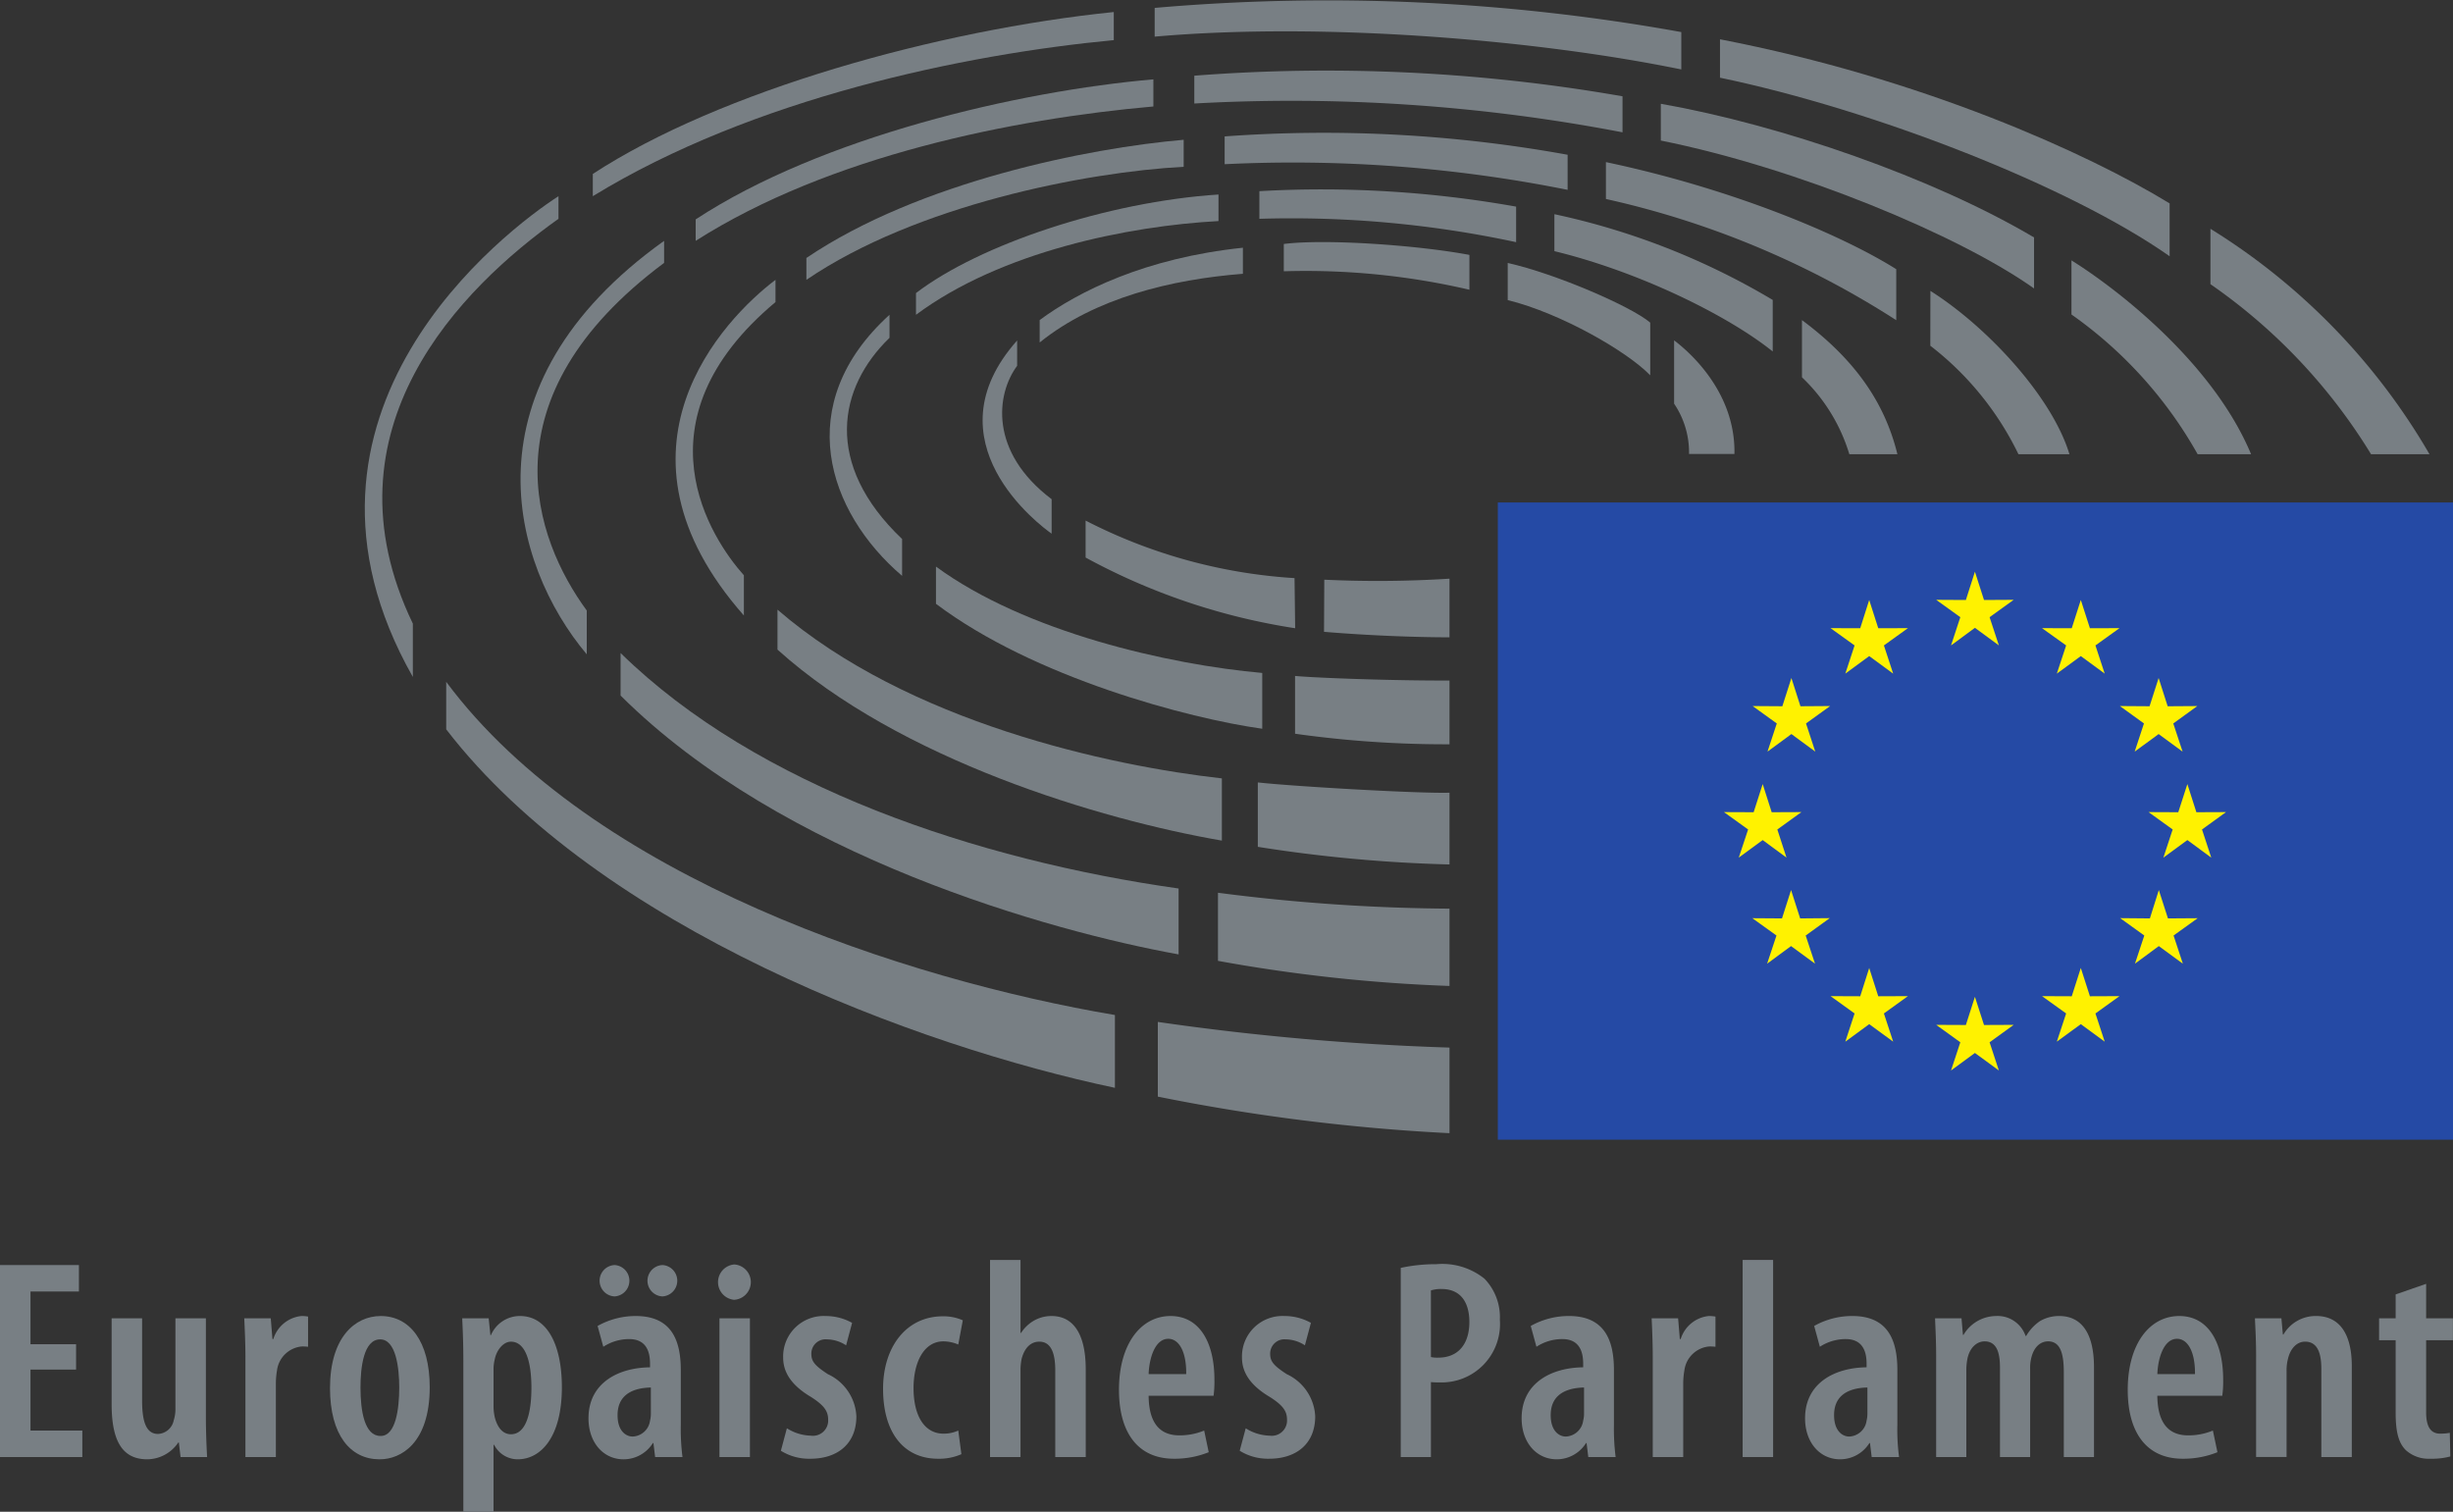 <?xml version="1.0" encoding="UTF-8"?>
<svg xmlns="http://www.w3.org/2000/svg" id="svg2" width="194.101" height="119.624" viewBox="0 0 194.101 119.624">
  <rect x="0" y="0" width="194.101" height="119.624" fill="#333333" stroke="none"/>
  <defs>
    <style>.cls-1{fill:#787f84;}.cls-2{fill:#254aa5;}.cls-3{fill:#fff200;}</style>
  </defs>
  <title>EP_logo_CMYK_DE</title>
  <g id="g8">
    <g id="g10">
      <path id="path12" class="cls-1" d="M43.881,146.319H40.274v4.825h4.101v2.096h-6.514V138.048h6.245v2.093H40.274v4.172h3.607v2.005" transform="translate(-37.861 -37.945)"></path>
      <path id="path14" class="cls-1" d="M54.153,150.037c0,1.194.047,2.279.094,3.203h-2.098l-.135-1.151h-.044a2.992,2.992,0,0,1-2.457,1.33c-2.008,0-2.819-1.508-2.819-4.372v-6.786h2.411v6.492c0,1.579.272,2.659,1.262,2.659a1.331,1.331,0,0,0,1.241-1.08,2.876,2.876,0,0,0,.134-.945v-7.125h2.411v7.776" transform="translate(-37.861 -37.945)"></path>
      <path id="path16" class="cls-1" d="M57.281,145.349c0-1.013-.047-2.164-.093-3.088h2.098l.134,1.645h.068a2.602,2.602,0,0,1,2.232-1.826,3.136,3.136,0,0,1,.518.044v2.391a3.591,3.591,0,0,0-.518-.023,2.178,2.178,0,0,0-1.94,1.893,6.237,6.237,0,0,0-.089,1.037v5.817h-2.41v-7.891" transform="translate(-37.861 -37.945)"></path>
      <path id="path18" class="cls-1" d="M67.987,151.571c1.195,0,1.465-2.164,1.465-3.833,0-1.596-.27-3.809-1.509-3.809-1.308,0-1.557,2.213-1.557,3.809,0,1.852.317,3.833,1.58,3.833Zm-.091,1.849c-2.32,0-3.922-1.937-3.922-5.636,0-3.989,1.961-5.703,4.013-5.703,2.299,0,3.877,2.005,3.877,5.633,0,4.443-2.299,5.705-3.944,5.705H67.896" transform="translate(-37.861 -37.945)"></path>
      <path id="path20" class="cls-1" d="M76.915,149.227a3.817,3.817,0,0,0,.111.923c.293,1.06.858,1.287,1.264,1.287,1.218,0,1.621-1.738,1.621-3.675,0-2.185-.516-3.651-1.621-3.651-.609,0-1.149.679-1.285,1.421a3.054,3.054,0,0,0-.09.809ZM74.525,145.712c0-1.489-.046-2.527-.091-3.451h2.096l.135,1.331h.044a2.489,2.489,0,0,1,2.299-1.511c2.187,0,3.313,2.344,3.313,5.633,0,4.015-1.71,5.705-3.492,5.705a2.093,2.093,0,0,1-1.87-1.148h-.046v5.296H74.525V145.712" transform="translate(-37.861 -37.945)"></path>
      <path id="path22" class="cls-1" d="M90.265,140.529a1.242,1.242,0,0,1,.023-2.481,1.243,1.243,0,0,1,0,2.481Zm-.903,7.208c-.945.024-2.635.273-2.635,2.188,0,1.243.653,1.692,1.193,1.692a1.444,1.444,0,0,0,1.377-1.263,2.279,2.279,0,0,0,.066-.563Zm-2.885-7.208a1.242,1.242,0,0,1,.022-2.481,1.243,1.243,0,0,1,0,2.481Zm5.253,10.208a17.564,17.564,0,0,0,.135,2.503H89.7l-.134-1.107h-.044A2.734,2.734,0,0,1,87.2,153.42c-1.58,0-2.773-1.306-2.773-3.248,0-2.815,2.388-4.009,4.87-4.031v-.294c0-1.151-.451-1.94-1.645-1.94a3.727,3.727,0,0,0-2.053.609l-.452-1.648a6.144,6.144,0,0,1,3.021-.787c2.844,0,3.563,1.94,3.563,4.281v4.375" transform="translate(-37.861 -37.945)"></path>
      <path id="path24" class="cls-1" d="M94.79,153.24V142.261h2.411v10.979Zm1.15-12.443a1.404,1.404,0,0,1,.023-2.796,1.401,1.401,0,0,1,0,2.796h-.023" transform="translate(-37.861 -37.945)"></path>
      <path id="path26" class="cls-1" d="M100.125,150.964a3.707,3.707,0,0,0,1.891.584,1.206,1.206,0,0,0,1.375-1.261c0-.676-.315-1.127-1.328-1.784-1.644-.965-2.232-2.026-2.232-3.129a3.204,3.204,0,0,1,3.358-3.292,4.245,4.245,0,0,1,2.097.541l-.474,1.779a2.808,2.808,0,0,0-1.509-.473,1.127,1.127,0,0,0-1.241,1.153c0,.584.27.924,1.305,1.599a3.877,3.877,0,0,1,2.257,3.333c0,2.234-1.555,3.36-3.632,3.36a4.22,4.22,0,0,1-2.341-.631l.474-1.779" transform="translate(-37.861 -37.945)"></path>
      <path id="path28" class="cls-1" d="M113.933,153.014a4.347,4.347,0,0,1-1.847.36c-2.616,0-4.349-1.937-4.349-5.542,0-3.294,1.826-5.729,4.732-5.729a3.773,3.773,0,0,1,1.577.317l-.359,1.916a3.085,3.085,0,0,0-1.173-.25c-1.555,0-2.366,1.667-2.366,3.697,0,2.254.903,3.606,2.366,3.606a2.743,2.743,0,0,0,1.173-.246l.247,1.87" transform="translate(-37.861 -37.945)"></path>
      <path id="path30" class="cls-1" d="M116.201,137.644h2.411v5.771h.046a3.006,3.006,0,0,1,.945-.927,2.797,2.797,0,0,1,1.466-.407c1.735,0,2.704,1.443,2.704,4.216v6.943h-2.411V146.386c0-1.193-.249-2.276-1.263-2.276-.63,0-1.148.427-1.397,1.351a4.595,4.595,0,0,0-.09.836v6.943H116.201v-15.596" transform="translate(-37.861 -37.945)"></path>
      <path id="path32" class="cls-1" d="M131.723,146.68c.023-1.757-.561-2.796-1.419-2.796-1.039,0-1.51,1.512-1.555,2.796Zm-2.974,1.713c.021,2.459,1.148,3.131,2.435,3.131a5.045,5.045,0,0,0,1.961-.38l.359,1.714a7.221,7.221,0,0,1-2.749.516c-2.841,0-4.352-2.049-4.352-5.454,0-3.631,1.738-5.839,4.081-5.839,2.299,0,3.472,2.099,3.472,5.027a8.644,8.644,0,0,1-.067,1.285h-5.14" transform="translate(-37.861 -37.945)"></path>
      <path id="path34" class="cls-1" d="M136.431,150.964a3.695,3.695,0,0,0,1.895.584A1.208,1.208,0,0,0,139.7,150.286c0-.676-.315-1.127-1.333-1.784-1.645-.965-2.231-2.026-2.231-3.129a3.204,3.204,0,0,1,3.359-3.292,4.246,4.246,0,0,1,2.096.541l-.475,1.779a2.806,2.806,0,0,0-1.509-.473,1.129,1.129,0,0,0-1.24,1.153c0,.584.269.924,1.309,1.599a3.884,3.884,0,0,1,2.255,3.333c0,2.234-1.557,3.36-3.629,3.36a4.223,4.223,0,0,1-2.345-.631l.475-1.779" transform="translate(-37.861 -37.945)"></path>
      <path id="path36" class="cls-1" d="M151.087,145.327a2.223,2.223,0,0,0,.589.047c1.575,0,2.453-1.084,2.453-2.82,0-1.417-.583-2.612-2.207-2.612a2.7,2.7,0,0,0-.836.112Zm-2.388-7.055a12.967,12.967,0,0,1,2.82-.292,5.313,5.313,0,0,1,3.807,1.15,4.375,4.375,0,0,1,1.216,3.245,4.62,4.62,0,0,1-4.776,4.959,6.091,6.091,0,0,1-.679-.025v5.93h-2.388V138.272" transform="translate(-37.861 -37.945)"></path>
      <path id="path38" class="cls-1" d="M163.203,147.737c-.947.024-2.639.273-2.639,2.188,0,1.243.656,1.692,1.196,1.692a1.444,1.444,0,0,0,1.375-1.263,2.155,2.155,0,0,0,.068-.563Zm2.365,3a17.769,17.769,0,0,0,.135,2.503h-2.164l-.135-1.107h-.043a2.735,2.735,0,0,1-2.321,1.286c-1.581,0-2.776-1.306-2.776-3.248,0-2.815,2.389-4.009,4.871-4.031v-.294c0-1.151-.451-1.94-1.645-1.94a3.727,3.727,0,0,0-2.053.609l-.452-1.648a6.148,6.148,0,0,1,3.02-.787c2.844,0,3.564,1.94,3.564,4.281v4.375" transform="translate(-37.861 -37.945)"></path>
      <path id="path40" class="cls-1" d="M168.64,145.349c0-1.013-.041-2.164-.088-3.088h2.095l.135,1.645h.069a2.599,2.599,0,0,1,2.231-1.826,3.182,3.182,0,0,1,.521.044v2.391a3.643,3.643,0,0,0-.521-.023,2.176,2.176,0,0,0-1.939,1.893,6.077,6.077,0,0,0-.092,1.037v5.817H168.64v-7.891" transform="translate(-37.861 -37.945)"></path>
      <path id="path42" class="cls-1" d="M175.753,137.644H178.164v15.596h-2.411v-15.596" transform="translate(-37.861 -37.945)"></path>
      <path id="path44" class="cls-1" d="M185.625,147.737c-.948.024-2.637.273-2.637,2.188,0,1.243.655,1.692,1.197,1.692a1.443,1.443,0,0,0,1.375-1.263,2.281,2.281,0,0,0,.065-.563Zm2.369,3a16.82,16.82,0,0,0,.135,2.503H185.964l-.135-1.107H185.784a2.735,2.735,0,0,1-2.324,1.286c-1.575,0-2.768-1.306-2.768-3.248,0-2.815,2.387-4.009,4.868-4.031v-.294c0-1.151-.451-1.94-1.649-1.94a3.73,3.73,0,0,0-2.049.609l-.449-1.648a6.116,6.116,0,0,1,3.019-.787c2.839,0,3.564,1.94,3.564,4.281v4.375" transform="translate(-37.861 -37.945)"></path>
      <path id="path46" class="cls-1" d="M191.065,145.349c0-1.239-.047-2.118-.088-3.088H193.072l.112,1.309h.047A3.021,3.021,0,0,1,195.8,142.081a2.337,2.337,0,0,1,2.341,1.579h.047a3.621,3.621,0,0,1,1.083-1.172,2.945,2.945,0,0,1,1.533-.407c1.756,0,2.751,1.352,2.751,4.06v7.099h-2.388v-6.648c0-1.333-.181-2.506-1.241-2.506-.632,0-1.129.473-1.328,1.287a3.14,3.14,0,0,0-.095.88v6.987H196.116V146.207c0-.967-.135-2.12-1.217-2.12-.585,0-1.152.451-1.351,1.331a4.76,4.76,0,0,0-.095.88v6.943h-2.388v-7.891" transform="translate(-37.861 -37.945)"></path>
      <path id="path48" class="cls-1" d="M211.545,146.68c.023-1.757-.567-2.796-1.421-2.796-1.037,0-1.511,1.512-1.557,2.796Zm-2.979,1.713c.024,2.459,1.155,3.131,2.435,3.131a4.999,4.999,0,0,0,1.961-.38l.361,1.714a7.214,7.214,0,0,1-2.751.516c-2.839,0-4.348-2.049-4.348-5.454,0-3.631,1.733-5.839,4.08-5.839,2.299,0,3.471,2.099,3.471,5.027a8.373,8.373,0,0,1-.069,1.285h-5.14" transform="translate(-37.861 -37.945)"></path>
      <path id="path50" class="cls-1" d="M216.383,145.349c0-1.239-.048-2.118-.095-3.088h2.096l.116,1.286h.043a2.95,2.95,0,0,1,2.592-1.467c1.849,0,2.819,1.42,2.819,3.967v7.192H221.544v-6.963c0-1.108-.228-2.167-1.287-2.167-.588,0-1.131.449-1.352,1.351a3.643,3.643,0,0,0-.112.994v6.784h-2.411v-7.891" transform="translate(-37.861 -37.945)"></path>
      <path id="path52" class="cls-1" d="M229.836,139.535v2.727h2.119v1.737H229.836v5.7c0,1.355.516,1.691,1.124,1.691a4.09,4.09,0,0,0,.749-.066l.041,1.869a5.503,5.503,0,0,1-1.575.18,2.695,2.695,0,0,1-1.943-.675c-.539-.541-.808-1.33-.808-2.975V143.998h-1.311v-1.737h1.311V140.371l2.411-.836" transform="translate(-37.861 -37.945)"></path>
      <path id="path54" class="cls-2" d="M231.963,128.128V77.705H156.38v50.423h75.583" transform="translate(-37.861 -37.945)"></path>
      <path id="path56" class="cls-3" d="M194.132,83.184l.72,2.238,2.348-.013-1.907,1.374.736,2.234L194.132,87.625l-1.891,1.392.736-2.234-1.909-1.374,2.348.013.716-2.238" transform="translate(-37.861 -37.945)"></path>
      <path id="path58" class="cls-3" d="M194.132,116.821l.72,2.232,2.348-.011-1.907,1.378.736,2.234-1.897-1.388-1.891,1.388.736-2.234-1.909-1.378,2.348.011.716-2.232" transform="translate(-37.861 -37.945)"></path>
      <path id="path60" class="cls-3" d="M185.767,85.422l.717,2.234,2.347-.005-1.9,1.367.733,2.231-1.897-1.388-1.889,1.388.732-2.231-1.9-1.367,2.347.005.711-2.234" transform="translate(-37.861 -37.945)"></path>
      <path id="path62" class="cls-3" d="M179.611,91.596l.715,2.234,2.349-.016-1.908,1.377.732,2.229-1.888-1.39-1.892,1.39.735-2.229-1.912-1.377,2.352.016.717-2.234" transform="translate(-37.861 -37.945)"></path>
      <path id="path64" class="cls-3" d="M177.339,99.987l.712,2.229,2.352-.01-1.905,1.375.725,2.227-1.884-1.388-1.893,1.388.739-2.227-1.911-1.375,2.348.01.717-2.229" transform="translate(-37.861 -37.945)"></path>
      <path id="path66" class="cls-3" d="M179.584,108.373l.72,2.245,2.34-.021-1.903,1.375.739,2.229-1.896-1.393-1.895,1.393.74-2.229L176.52,110.602l2.347.016.717-2.245" transform="translate(-37.861 -37.945)"></path>
      <path id="path68" class="cls-3" d="M185.767,114.542l.717,2.237,2.347-.01-1.9,1.37.733,2.232-1.897-1.385-1.889,1.385.732-2.232-1.9-1.37,2.347.01.711-2.237" transform="translate(-37.861 -37.945)"></path>
      <path id="path70" class="cls-3" d="M202.511,85.422l-.717,2.234-2.352-.005,1.908,1.367-.736,2.231,1.897-1.388,1.891,1.388-.733-2.231,1.903-1.367-2.34.005-.72-2.234" transform="translate(-37.861 -37.945)"></path>
      <path id="path72" class="cls-3" d="M208.669,91.596l-.717,2.234-2.349-.016L207.508,95.192l-.735,2.229,1.896-1.39,1.896,1.39-.737-2.229,1.901-1.377-2.345.016-.715-2.234" transform="translate(-37.861 -37.945)"></path>
      <path id="path74" class="cls-3" d="M210.943,99.987l-.719,2.229-2.352-.01,1.908,1.375-.735,2.227,1.897-1.388,1.892,1.388-.732-2.227,1.899-1.375-2.345.01-.713-2.229" transform="translate(-37.861 -37.945)"></path>
      <path id="path76" class="cls-3" d="M208.685,108.373l-.708,2.245-2.351-.021,1.909,1.375-.739,2.229,1.888-1.393,1.903,1.393-.736-2.229,1.907-1.37-2.351.016-.723-2.245" transform="translate(-37.861 -37.945)"></path>
      <path id="path78" class="cls-3" d="M202.511,114.542l-.717,2.237-2.352-.01,1.908,1.37-.736,2.232,1.897-1.385,1.891,1.385-.733-2.232,1.903-1.37-2.34.01-.72-2.237" transform="translate(-37.861 -37.945)"></path>
      <path id="path80" class="cls-1" d="M168.439,67.643V63.473c-1.519-1.3-7.581-3.901-11.276-4.718v2.936c4.227,1.038,9.492,4.094,11.276,5.952" transform="translate(-37.861 -37.945)"></path>
      <path id="path82" class="cls-1" d="M171.511,73.866h3.592c.109-5.262-4.161-8.519-4.773-8.991v5.014a6.857,6.857,0,0,1,1.181,3.978" transform="translate(-37.861 -37.945)"></path>
      <path id="path84" class="cls-1" d="M180.448,63.275v4.526a13.964,13.964,0,0,1,3.748,6.086h3.803c-1.016-4.155-3.433-7.551-7.551-10.612" transform="translate(-37.861 -37.945)"></path>
      <path id="path86" class="cls-1" d="M178.133,65.757V61.679a56.914,56.914,0,0,0-17.276-6.785v2.925c6.62,1.605,13.656,5.035,17.276,7.939" transform="translate(-37.861 -37.945)"></path>
      <path id="path88" class="cls-1" d="M187.907,63.282V59.247c-4.184-2.64-12.801-6.328-22.973-8.475v2.919a70.697,70.697,0,0,1,22.973,9.591" transform="translate(-37.861 -37.945)"></path>
      <path id="path90" class="cls-1" d="M190.612,60.964c-.004-.003-.009,4.339-.009,4.339a24.02,24.02,0,0,1,6.973,8.585h4.036c-1.38-4.572-6.547-10.113-11-12.923" transform="translate(-37.861 -37.945)"></path>
      <path id="path92" class="cls-1" d="M198.811,60.771V56.733c-8.005-4.736-20.005-8.897-29.533-10.576v2.909c10.763,2.16,23.583,7.479,29.533,11.704" transform="translate(-37.861 -37.945)"></path>
      <path id="path94" class="cls-1" d="M211.756,73.887h4.229c-3.041-7.281-10.656-13.117-14.213-15.338V62.831a33.639,33.639,0,0,1,9.984,11.056" transform="translate(-37.861 -37.945)"></path>
      <path id="path96" class="cls-1" d="M209.54,58.221V54.04c-6.484-3.968-19.604-9.907-35.579-12.985v3.039c12.153,2.525,27.651,8.556,35.579,14.128" transform="translate(-37.861 -37.945)"></path>
      <path id="path98" class="cls-1" d="M225.477,73.887h4.625a51.109,51.109,0,0,0-17.333-17.838V60.432a44.687,44.687,0,0,1,12.708,13.455" transform="translate(-37.861 -37.945)"></path>
      <path id="path100" class="cls-1" d="M154.133,60.872V58.115c-4.161-.783-11.473-1.281-14.688-.863v2.16a57.082,57.082,0,0,1,14.688,1.46" transform="translate(-37.861 -37.945)"></path>
      <path id="path102" class="cls-1" d="M136.209,59.609V57.547c-7.72.807-13.017,3.46-16.08,5.723v1.775c4.374-3.531,10.435-4.992,16.08-5.435" transform="translate(-37.861 -37.945)"></path>
      <path id="path104" class="cls-1" d="M118.344,66.895l.001-2.008c-7.103,7.98,1.784,14.626,2.729,15.287v-2.728c-4.968-3.755-4.384-8.331-2.73-10.552" transform="translate(-37.861 -37.945)"></path>
      <path id="path106" class="cls-1" d="M123.763,79.137v2.926A50.645,50.645,0,0,0,140.344,87.657l-.049-3.966a41.695,41.695,0,0,1-16.532-4.553" transform="translate(-37.861 -37.945)"></path>
      <path id="path108" class="cls-1" d="M142.649,83.816l-.021,4.125c4.039.336,7.849.437,9.929.435V83.735a90.125,90.125,0,0,1-9.908.081" transform="translate(-37.861 -37.945)"></path>
      <path id="path110" class="cls-1" d="M157.829,57.107v-2.812a87.617,87.617,0,0,0-20.316-1.224v2.188a84.655,84.655,0,0,1,20.316,1.848" transform="translate(-37.861 -37.945)"></path>
      <path id="path112" class="cls-1" d="M137.74,95.611V91.195c-7.394-.655-18.759-3.236-25.818-8.417v2.945c7.74,5.837,19.982,9.074,25.818,9.888" transform="translate(-37.861 -37.945)"></path>
      <path id="path114" class="cls-1" d="M109.242,83.513V80.596c-6.263-5.956-5.04-12.015-.996-15.918v-1.824c-7.773,7.059-4.926,15.602.996,20.659" transform="translate(-37.861 -37.945)"></path>
      <path id="path116" class="cls-1" d="M140.336,91.432v4.573a85.674,85.674,0,0,0,12.221.836V91.794c-4.116.022-10.392-.192-12.221-.362" transform="translate(-37.861 -37.945)"></path>
      <path id="path118" class="cls-1" d="M110.341,61.135V62.854c6.736-5.012,16.837-7.032,23.937-7.416V53.336c-8.793.575-18.894,3.945-23.937,7.799" transform="translate(-37.861 -37.945)"></path>
      <path id="path120" class="cls-1" d="M99.381,86.187v3.16c9.663,8.713,25.561,13.458,35.164,15.116V99.539c-8.848-.992-24.839-4.423-35.164-13.352" transform="translate(-37.861 -37.945)"></path>
      <path id="path122" class="cls-1" d="M161.904,52.967v-2.776a108.042,108.042,0,0,0-27.139-1.452v2.2a110.456,110.456,0,0,1,27.139,2.028" transform="translate(-37.861 -37.945)"></path>
      <path id="path124" class="cls-1" d="M137.389,99.859v5.096a115.076,115.076,0,0,0,15.168,1.394v-5.678c-2.288.081-12.312-.495-15.168-.813" transform="translate(-37.861 -37.945)"></path>
      <path id="path126" class="cls-1" d="M131.523,51.143V49.005c-7.511.647-20.943,3.323-29.854,9.353v1.731c8.672-5.907,22.094-8.527,29.854-8.947" transform="translate(-37.861 -37.945)"></path>
      <path id="path128" class="cls-1" d="M99.224,61.849v-1.76C95.148,63.164,85.152,73.529,96.723,86.649V83.467C94.151,80.592,87.943,71.279,99.224,61.849" transform="translate(-37.861 -37.945)"></path>
      <path id="path130" class="cls-1" d="M166.248,48.416V45.565a135.968,135.968,0,0,0-33.884-1.631V46.136a138.666,138.666,0,0,1,33.884,2.28" transform="translate(-37.861 -37.945)"></path>
      <path id="path132" class="cls-1" d="M134.237,108.588v5.389a126.73,126.73,0,0,0,18.32,1.986v-6.117a148.695,148.695,0,0,1-18.32-1.258" transform="translate(-37.861 -37.945)"></path>
      <path id="path134" class="cls-1" d="M131.122,113.467v-5.215c-15.857-2.242-33.33-8.02-44.156-18.634v3.365c12.827,12.778,34.105,18.667,44.156,20.484" transform="translate(-37.861 -37.945)"></path>
      <path id="path136" class="cls-1" d="M92.909,55.305v1.697c10.601-6.748,25.123-9.648,36.217-10.632V44.224c-10.665.925-26.285,4.557-36.217,11.081" transform="translate(-37.861 -37.945)"></path>
      <path id="path138" class="cls-1" d="M84.291,89.723V86.256c-4.151-5.659-8.223-16.821,6.119-27.509v-1.744C74.302,68.519,78.317,82.616,84.291,89.723" transform="translate(-37.861 -37.945)"></path>
      <path id="path140" class="cls-1" d="M73.168,91.899v3.759c12.168,15.782,37.293,25.074,52.915,28.366v-5.761c-16.414-2.78-41.353-10.822-52.915-26.364" transform="translate(-37.861 -37.945)"></path>
      <path id="path142" class="cls-1" d="M170.899,43.44V40.483a157.44,157.44,0,0,0-41.671-1.912V40.844c13.387-1.177,30.283.26,41.671,2.596" transform="translate(-37.861 -37.945)"></path>
      <path id="path144" class="cls-1" d="M125.993,41.12V38.897C112.099,40.316,94.849,45.121,84.769,51.708v1.761C97.433,45.705,114.239,42.232,125.993,41.12" transform="translate(-37.861 -37.945)"></path>
      <path id="path146" class="cls-1" d="M129.477,118.81v5.91a156.058,156.058,0,0,0,23.081,2.893v-6.773a206.569,206.569,0,0,1-23.081-2.03" transform="translate(-37.861 -37.945)"></path>
      <path id="path148" class="cls-1" d="M82.053,55.259V53.469c-4.077,2.629-23.385,17.126-11.524,38.044V87.295c-7.419-15.42,3.89-26.611,11.524-32.036" transform="translate(-37.861 -37.945)"></path>
    </g>
  </g>
</svg>
